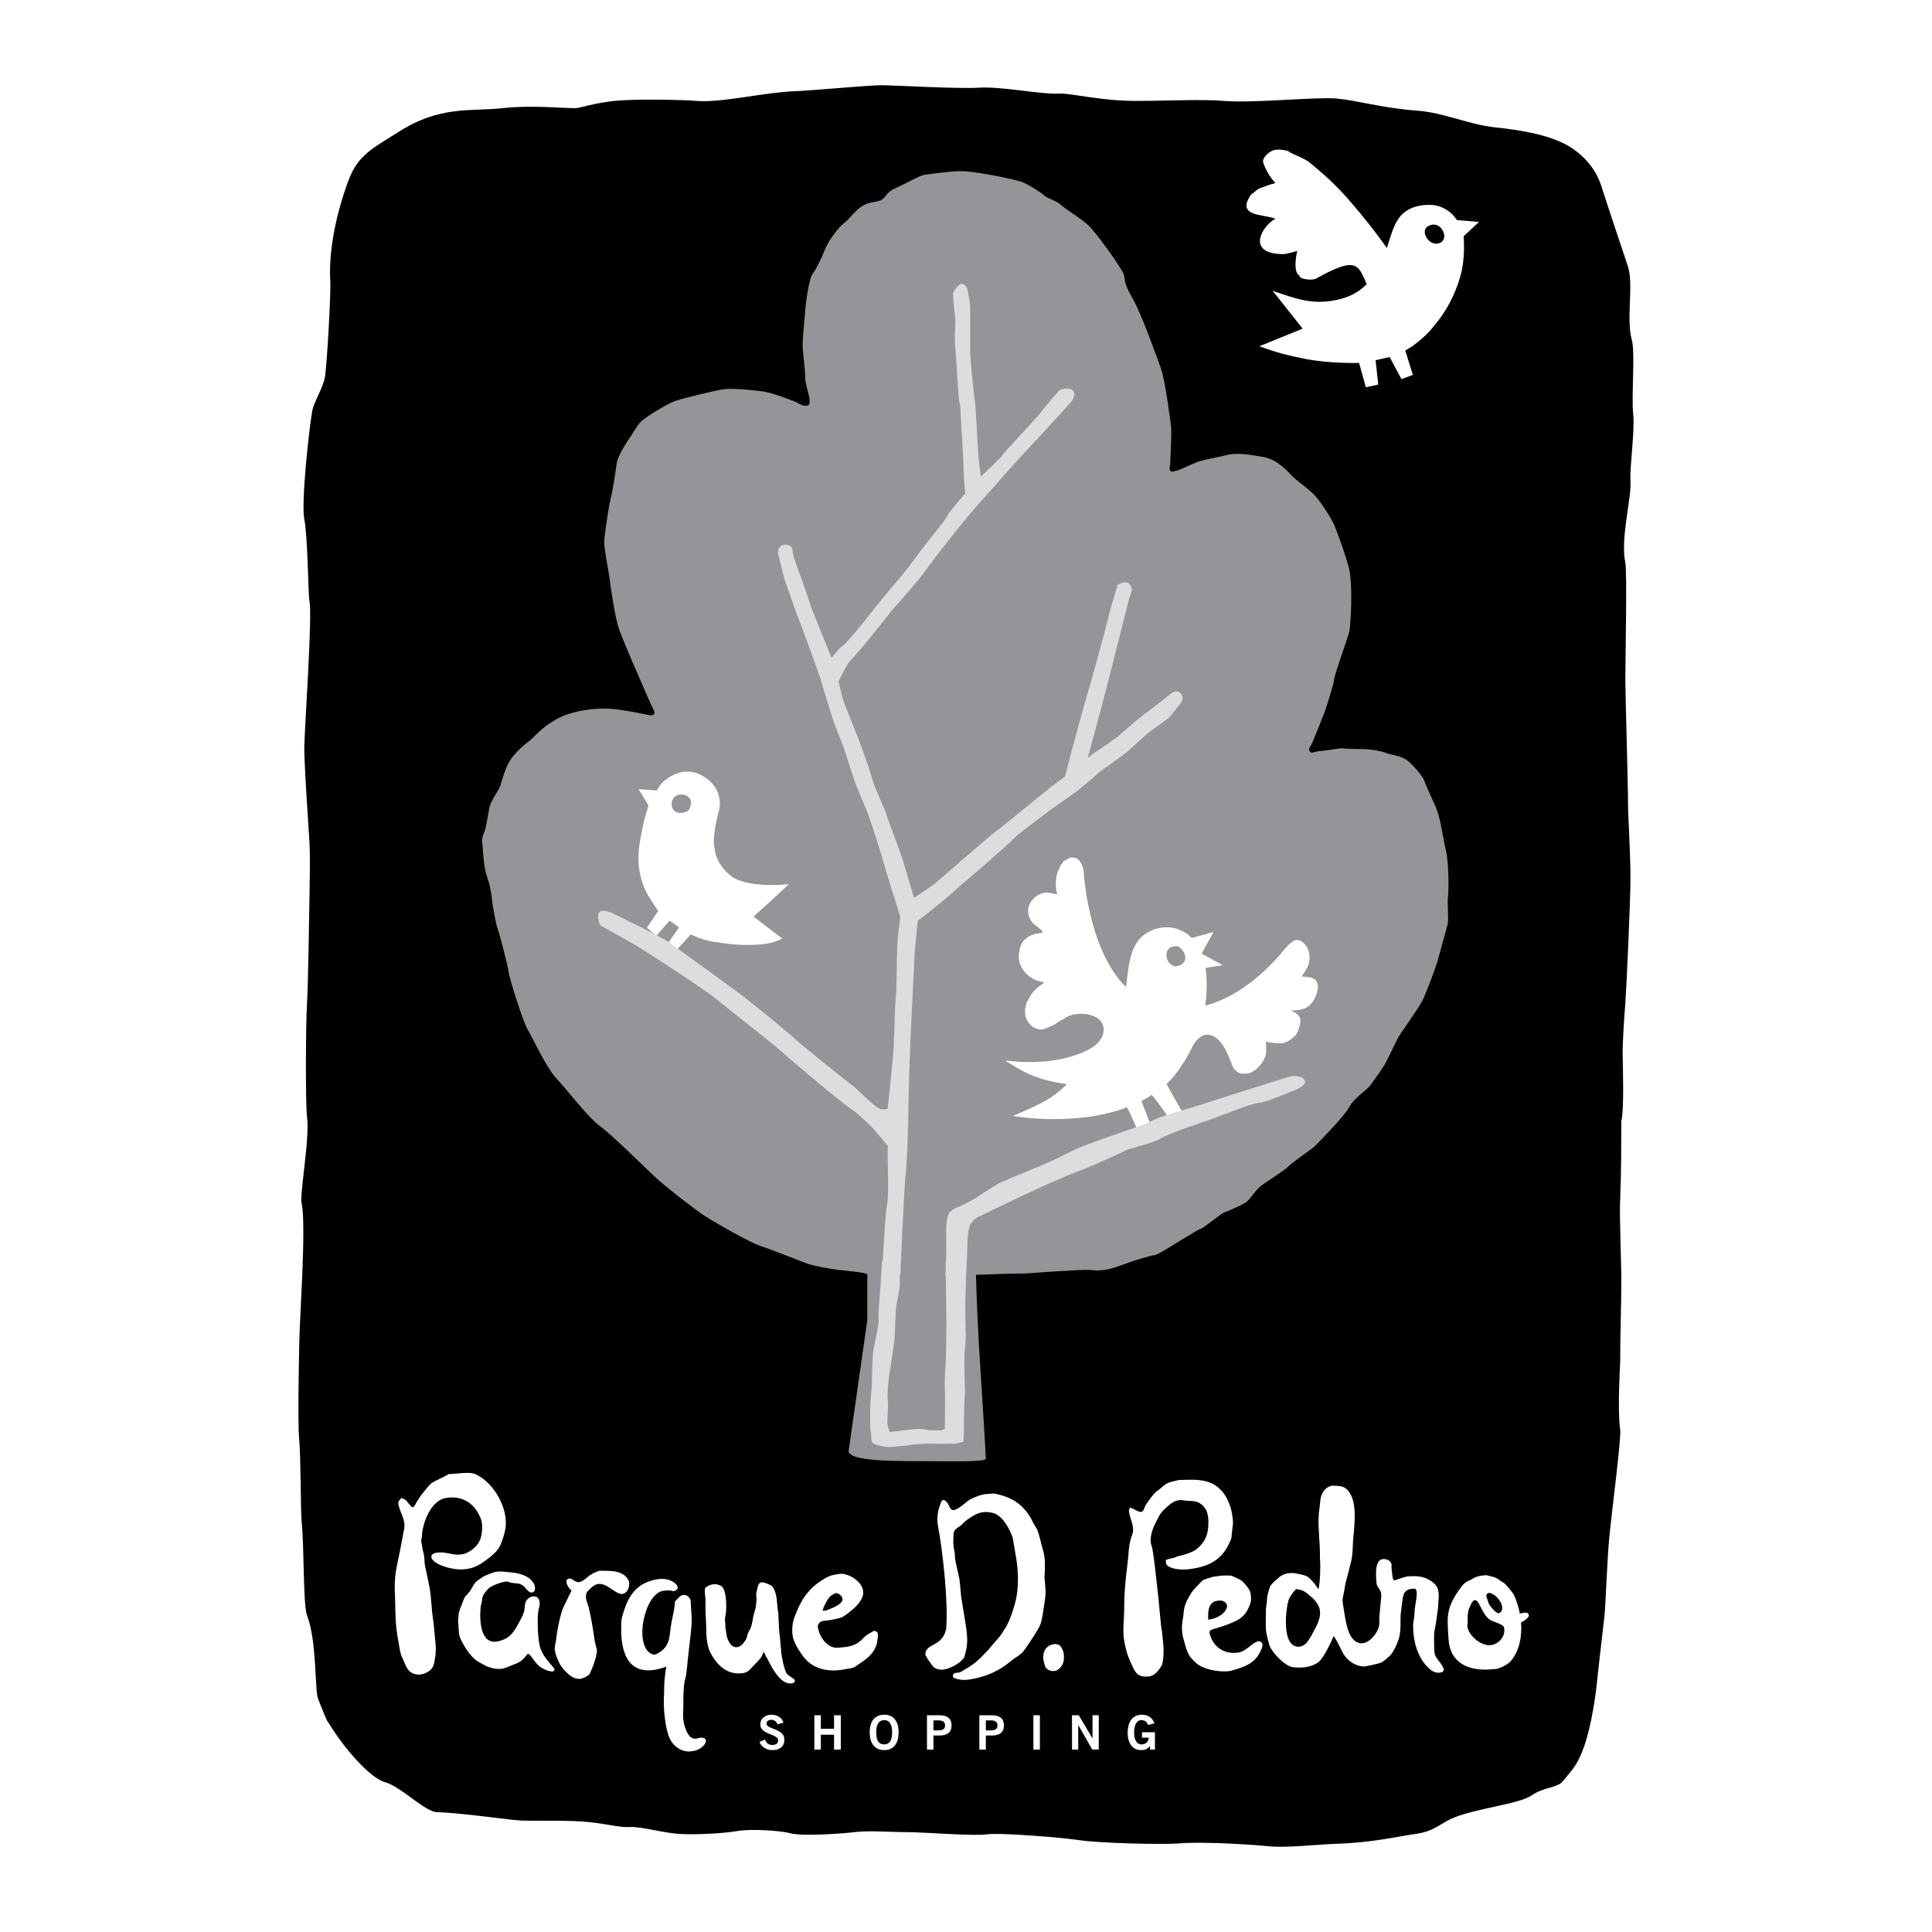 <?xml version="1.0" encoding="utf-8"?>
<!-- Generator: Adobe Illustrator 13.0.0, SVG Export Plug-In . SVG Version: 6.00 Build 14948)  -->
<!DOCTYPE svg PUBLIC "-//W3C//DTD SVG 1.0//EN" "http://www.w3.org/TR/2001/REC-SVG-20010904/DTD/svg10.dtd">
<svg version="1.0" id="Layer_1" xmlns="http://www.w3.org/2000/svg" xmlns:xlink="http://www.w3.org/1999/xlink" x="0px" y="0px"
	 width="192.756px" height="192.756px" viewBox="0 0 192.756 192.756" enable-background="new 0 0 192.756 192.756"
	 xml:space="preserve">
<g>
	<polygon fill-rule="evenodd" clip-rule="evenodd" fill="#FFFFFF" points="0,0 192.756,0 192.756,192.756 0,192.756 0,0 	"/>
	<path fill-rule="evenodd" clip-rule="evenodd" d="M133.301,183.954c-2.102,0.081-4.959,0.432-6.764,0.243
		c-0.728-0.081-6.171-0.512-9.055-0.27c-1.32,0.107-7.599,0-9.943-0.351c-1.32-0.216-7.761-0.755-9.08-0.565
		c-1.294,0.188-5.875-0.189-7.788-0.216c-1.725,0-4.15-0.188-5.443,0c-0.593,0.081-5.201,0.485-6.494,0.081
		c-0.674-0.188-3.665-0.458-5.201-0.188c-1.562,0.269-4.204,0.351-5.47,0.296c-1.563-0.027-4.15-0.781-5.201-0.7
		c-1.051,0.054-2.264-0.297-4.015-0.485c-1.994-0.216-4.447-0.107-6.764-0.161c-1.132-0.027-6.063-0.782-8.461-0.836
		c-1.239-0.027-3.611-2.56-5.201-2.991c-1.59-0.458-4.123-3.476-5.47-5.658c-0.431-0.729-0.081,0.188-1.213-2.642
		c-0.35-0.915-0.108-5.739-1.105-8.354c-0.404-1.05-0.269-6.736-0.539-9.351c-0.107-1.239-0.08-6.494-0.242-8.165
		c-0.162-1.67-0.026-7.761,0-9.377c0.027-2.722,0.728-12.046,0.242-14.201c-0.215-0.97,0.835-6.494,0.539-8.649
		c-0.161-1.132-0.135-9.405,0-11.317c0.108-1.913,0.216-8.543,0.243-10.564c0.027-1.644,0.081-3.826,0-5.497
		c-0.027-0.62-0.566-8.111-0.512-9.62c0.054-2.264,0.808-12.988,0.512-14.417c-0.135-0.673-0.162-6.467-0.512-8.165
		c-0.35-1.698,0.512-9.297,0.781-10.806c0.162-0.943,1.132-2.372,1.293-3.53c0.188-1.348,0.593-8.219,0.512-9.458
		c-0.162-2.641,0.431-6.333,1.833-10.078c0.943-2.533,2.479-3.207,4.931-4.77c4.204-2.695,7.168-2.048,10.402-2.398
		c2.829-0.323,5.981,0,7.275,0c0.485,0,1.833-0.512,3.907-0.728c2.075-0.216,6.899-0.108,8.192,0c2.452,0.215,6.764-0.862,9.89-0.97
		c1.509-0.054,7.276-0.593,8.569-0.593c1.294,0,7.599,0.377,9.728,0.243c2.345-0.135,6.252,0.701,8.057,0.593
		c1.105-0.054,4.097,0.728,7.546,0.728c3.368,0,6.629-0.189,8.838,0c2.857,0.243,9.055-0.404,11.184-0.242
		c2.102,0.188,4.688,0.97,8.057,1.212c2.694,0.188,5.201,1.401,7.814,1.67c2.587,0.27,5.821,0.782,7.788,2.156
		c1.267,0.889,2.345,2.156,2.856,3.854c0.539,1.698,1.778,5.389,2.587,7.814c0.62,1.833-0.188,5.228,0.404,7.384
		c0.351,1.239-0.055,5.686,0.134,7.356c0.189,1.67-0.35,5.201-0.269,6.709c0.107,1.806-1.024,5.767-0.513,8.165
		c0.188,0.916,0,9.539,0,11.775c0,1.24,0.27,10.348,0.27,12.261c0,1.32,0.243,4.904,0.243,7.437c0,2.209-0.404,11.075-0.513,12.477
		c-0.107,1.374-0.269,3.61-0.269,5.039c0.026,1.454,0.161,5.578-0.136,6.764c0,1.913,0,5.281-0.107,7.68
		c-0.107,1.967,0.162,6.952,0.107,8.946c0,1.509-0.107,4.661-0.107,7.194c0,0.62-0.297,4.797,0,6.952
		c0.107,0.862-0.809,7.923-1.051,10.321c-0.27,2.641-0.377,6.79-0.512,8.164c-0.27,2.398-0.647,5.551-0.781,6.952
		c-0.27,2.398-0.781,4.852-1.294,6.252c-0.673,1.752-0.943,1.967-2.102,3.369c-0.539,0.673-1.859,0.538-3.099,1.4
		c-1.267,0.862-5.39,1.267-7.734,2.209c-1.293,0.513-1.913,1.349-3.719,1.617C139.525,183.2,136.965,183.847,133.301,183.954
		L133.301,183.954L133.301,183.954z"/>
	<path fill-rule="evenodd" clip-rule="evenodd" fill="#939598" d="M144.465,89.482c0.08-0.593,0.107-3.287-0.216-4.688
		c-0.323-1.375-0.539-3.342-1.104-4.5c-0.539-1.186-0.971-2.155-1.078-2.479c-0.107-0.35-1.267-1.751-1.859-2.075
		c-0.593-0.351-1.644-0.485-1.94-0.62c-0.297-0.162-1.428-0.351-1.967-0.377c-0.54-0.027-1.968,0-2.264-0.081
		c-0.296-0.054-1.645,0.215-2.264,0.27c-0.62,0.027-0.943,0.296-1.078,0.054c-0.161-0.216-0.081-0.35,0.054-0.539
		c0.162-0.188,1.214-2.937,1.375-3.314c0.135-0.35,0.97-2.91,0.997-3.422c0.054-0.512,1.347-4.042,1.509-4.743
		c0.135-0.7,0.351-4.581-0.027-6.197c-0.403-1.617-1.212-3.692-1.428-4.258c-0.216-0.593-1.293-2.291-1.913-2.991
		s-2.021-1.671-2.371-2.048c-0.323-0.351-1.401-1.59-2.749-1.859c-1.347-0.243-2.748-0.485-3.719-0.216
		c-0.997,0.243-2.129,0.431-2.748,0.62c-0.62,0.189-1.779,0.808-2.21,0.916c-0.458,0.108-0.565,0.188-0.701,0.027
		c-0.135-0.135-0.026-0.512-0.026-0.512s0.162-3.045,0.107-3.799c-0.081-0.728-0.593-4.689-1.023-5.902
		c-0.432-1.186-1.913-5.389-2.856-7.033c-0.943-1.644-0.647-1.752-0.862-2.372c-0.216-0.62-2.749-4.15-3.53-4.877
		c-0.809-0.728-2.452-1.725-2.748-2.048c-0.297-0.323-1.375-0.647-1.645-0.916c-0.242-0.243-1.481-1.051-2.209-1.347
		c-0.728-0.27-5.013-1.159-6.333-1.078c-1.347,0.054-2.776,0.296-3.341,0.35c-0.593,0.081-1.94,0.916-2.964,1.347
		c-1.024,0.458-0.916,0.97-1.482,1.213c-0.593,0.243-1.186,0.135-1.859,0.593c-0.701,0.431-1.32,1.375-1.806,1.698
		c-0.458,0.324-1.482,1.644-1.859,2.56c-0.351,0.916-0.943,2.102-1.266,2.506c-0.324,0.404-0.647,2.695-0.701,3.368
		c-0.027,0.647-0.351,3.315-0.27,4.069c0.054,0.782,0.27,2.372,0.242,2.884c-0.027,0.512,0.432,1.859,0.432,2.156
		c0,0.296,0.081,0.593-0.243,0.646c-0.323,0.081-0.808-0.162-0.997-0.296c-0.162-0.107-2.479-0.997-3.341-1.104
		c-0.89-0.135-3.072-0.351-3.908-0.243c-0.835,0.107-4.069,0.889-4.931,1.186c-0.835,0.296-3.018,1.644-3.449,2.102
		c-0.431,0.485-0.916,1.401-1.132,1.67c-0.215,0.296-1.159,1.752-1.24,2.452c-0.081,0.701-0.404,2.802-0.593,3.476
		c-0.162,0.647-0.647,3.638-0.647,4.393c0,0.781,0.404,2.641,0.513,3.476c0.107,0.835,0.539,3.961,0.97,5.201
		c0.458,1.24,1.428,3.503,1.697,4.096c0.243,0.565,1.482,3.449,1.644,3.718c0.135,0.243,0.27,0.512,0.135,0.674
		c-0.135,0.188-0.62,0.054-0.62,0.054s-2.722-0.593-3.908-0.62c-1.158-0.054-3.341,0.108-4.985,0.943
		c-1.644,0.835-2.479,1.94-2.803,2.183c-0.323,0.269-1.724,1.24-2.317,2.56c-0.566,1.32-0.62,1.94-0.835,2.317
		c-0.216,0.404-0.835,1.32-0.943,1.832c-0.107,0.512-0.323,1.967-0.458,2.345c-0.161,0.35-0.35,0.862-0.269,1.159
		c0.081,0.296,0.081,2.344,0.485,3.422c0.404,1.104,0.539,2.56,0.566,2.856c0.053,0.27,0.296,1.806,0.512,2.398
		c0.215,0.593,0.997,3.611,1.078,4.23c0.054,0.674,1.455,5.012,1.886,5.74c0.431,0.729,1.886,3.826,2.83,4.851
		c0.97,0.997,3.044,3.772,4.338,4.77c1.32,0.971,4.069,3.719,5.416,4.984c1.348,1.268,4.069,3.315,4.878,3.881
		c0.808,0.539,4.581,2.749,5.821,3.153c1.239,0.404,4.311,1.644,4.796,1.806c0.458,0.134,2.021,0.457,2.938,0.565
		c0.916,0.107,2.344,0.216,2.748,0.377c0.039,0.014,0.085,0.024,0.135,0.035c0,1.71,0,2.778,0,4.6l-1.859,13.016
		c-0.108,0.997,3.853,1.051,6.979,1.051c2.317,0,6.709,0.135,6.709-0.242c-0.397-7.342-0.815-11.764-0.989-18.35
		c0.015-0.001,0.031-0.002,0.045-0.002c0.323,0,1.913-0.053,2.398-0.08c0.458-0.027,2.587-0.027,2.991-0.081
		c0.404-0.026,2.91-0.216,3.207-0.216c0.296,0,1.94-0.135,2.613-0.107c0.701,0.054,0.809,0.08,1.563,0
		c0.781-0.081,2.155-0.646,2.722-0.835c0.539-0.189,1.886-0.594,2.317-0.647c0.431-0.08,2.506-1.455,2.856-1.644
		c0.323-0.188,1.482-0.916,1.751-0.997c0.242-0.054,2.075-1.563,2.372-1.644c0.269-0.055,1.725-0.728,2.129-0.997
		c0.403-0.296,0.915-1.186,1.428-1.59c0.512-0.404,2.263-1.455,2.803-1.994c0.565-0.539,2.344-1.725,2.586-1.967
		c0.27-0.27,2.938-2.965,3.449-3.907c0.485-0.943,1.806-1.752,2.103-2.183c0.296-0.432,1.159-1.537,1.562-2.291
		c0.404-0.781,1.104-2.29,1.348-2.694c0.27-0.404,1.832-2.642,2.183-3.261c0.377-0.62,1.348-3.288,1.59-4.042
		c0.215-0.809,0.943-3.368,1.051-3.827C144.545,91.692,144.384,90.048,144.465,89.482L144.465,89.482z"/>
	<path fill-rule="evenodd" clip-rule="evenodd" fill="#FFFFFF" d="M147.563,22.143l-2.21-0.188c0,0-0.674-1.213-2.236-1.482
		c-0.432-0.054-0.916-0.054-1.509,0.054c-2.301,0.474-2.556,2.18-3.245,4.217c-1.039-1.499-2.449-3.27-3.681-4.675
		c-1.374-1.589-2.317-2.425-3.854-3.718c-0.808-0.701-1.724-0.836-2.344-1.293c0,0-1.052-0.296-1.59,0
		c-0.485,0.243-0.862,0.674-0.89,1.051c0.216,0.781,0.701,1.563,1.239,2.156l-0.485,0.135l-0.835,0.296
		c-0.646,0.188-0.781,0.593-1.077,0.674c-1.617,2.29,1.213,1.967,2.397,2.452c-1.347,0.728-2.99,3.53,0.809,3.53
		c0.243,0.027,1.374-0.323,1.374-0.323c-0.134,0.539-0.403,2.156,0.216,2.452c-0.054,0.404,1.32,0.512,1.645,0.323
		c4.056-2.272,4.212-1.42,5.07,0.547c-0.839,0.854-1.843,1.341-3.05,1.582c-2.371,0.485-3.881-0.081-6.332-0.916l2.99,3.772
		l-4.312,1.751c1.725,0.646,2.804,0.916,4.581,1.267c2.453,0.485,5.362,0.404,5.362,0.404l0.674,2.425l1.24-0.269l-0.27-2.425
		l1.401-0.324l1.186,2.21l1.132-0.431l-0.755-2.425l0.7-0.431c0.729-0.512,1.51-1.186,2.21-2.075
		c1.051-1.239,1.994-2.856,2.561-4.823c0.565-1.859,0.35-4.069,0.35-4.069L147.563,22.143L147.563,22.143L147.563,22.143z
		 M144.006,23.921c-0.161,0.323-0.538,0.432-0.889,0.377c-0.107-0.027-0.188-0.054-0.296-0.108
		c-0.566-0.296-0.943-1.186-0.432-1.562c0.27-0.189,0.513-0.243,0.728-0.216C143.818,22.466,144.303,23.382,144.006,23.921
		L144.006,23.921z"/>
	<path fill-rule="evenodd" clip-rule="evenodd" fill="#FFFFFF" d="M130.452,97.485c-0.054,0-0.188-0.026-0.242-0.026l-0.323-0.054
		v0.026h-0.027l0.432-0.646c0.484-0.755,0.484-1.751,0-2.453c-0.189-0.242-0.458-0.512-0.781-0.539
		c-0.404-0.107-0.701,0.297-0.971,0.485c-0.135,0.162-0.135,0.162-0.27,0.296c-1.428,1.778-4.285,4.769-8.03,5.767
		c0.296-2.021,0.081-3.477,0.027-3.773c0.484-0.081,1.725-0.27,1.725-0.27l-2.103-1.158l1.186-2.156c0,0-1.535,0.431-2.182,0.593
		c-0.458-0.485-1.024-0.781-1.591-0.943c-1.267-0.351-2.667,0.081-3.53,0.97c-1.077,1.104-1.185,2.937-1.428,4.877
		c-2.964-2.937-3.88-8.165-4.177-10.859c-0.026-0.377-0.026-0.782-0.135-1.105c-0.161-0.431-0.323-0.755-0.754-0.943h-0.162
		c-0.404-0.107-0.674,0.216-1.024,0.351c-0.026,0.135-0.161,0.243-0.241,0.35c0,0-0.378,0.782-0.405,0.943
		c-0.107,0.512-0.135,1.024-0.08,1.509l0.107,0.512l-0.378-0.081l-0.269-0.054c-1.186-0.297-2.506,0.889-2.21,2.156
		c0.081,0.323,0.27,0.674,0.512,0.916c0.162,0.162,0.862,0.62,0.89,0.782c0.026,0.081-0.135,0.134-0.188,0.134l-0.351,0.054
		c-0.754,0.081-1.644,0.701-1.725,1.562l-0.054,0.027v0.216c-0.296,1.212,0.565,2.371,1.616,2.829
		c0.243,0.107,0.593,0.135,0.836,0.27l-0.027,0.054c-0.809,0.485-1.212,0.943-1.617,1.806l-0.053,0.027l-0.189,0.754l0.027,0.62
		c0.188,0.781,0.889,1.535,1.832,1.374l0.862-0.351c0.054,0,0.997-0.646,1.186-0.674c0.027-0.107,0.216-0.161,0.297-0.215
		c1.104-0.566,3.53-0.404,3.638,1.212c0.027,0.809-0.458,1.401-1.186,1.887c-2.991,1.752-7.087,1.455-8.3,1.293l-0.323-0.026
		c0,0,1.616,1.104,2.937,1.59c1.591,0.593,3.207,0.755,3.207,0.755s-0.889,0.97-2.102,1.643c-1.239,0.701-3.288,1.537-3.288,1.537
		s6.145,1.132,11.399-0.862c0.107,0.161,1.051,2.317,1.051,2.317l1.32-0.512l-0.943-2.426c0.351-0.188,0.7-0.377,1.023-0.62
		c0.432,0.458,1.779,2.398,1.779,2.398l0.619-0.377l0.647-0.351c0,0-0.297-0.512-0.647-1.105c-0.403-0.754-0.916-1.616-0.916-1.643
		c0.323-0.297,0.647-0.646,0.916-1.023c0.188-0.217,0.351-0.459,0.485-0.675c0.512-0.728,0.916-1.455,1.239-2.155
		c0.378-0.62,0.89-1.158,1.59-1.052c0.539,0.055,0.97,0.459,1.267,0.863c0.297,0.377,0.513,0.862,0.701,1.293l0.27,0.646l0.08,0.243
		c0.189,0.457,0.62,0.889,1.187,0.836v-0.027h0.377c0.835-0.136,1.752-1.268,1.832-2.129l-0.027-1.052
		c0.432,0.108,0.943,0.162,1.348,0.162c0.485,0.108,1.187-0.377,1.482-0.673l0.188-0.189l0.243-0.539
		c0.35-1.024,0.215-1.455-0.782-1.859c0,0,0.351-0.027,0.513-0.027c0.458-0.026,0.997-0.161,1.347-0.484
		c0.377-0.323,0.781-1.052,0.836-1.697v-0.297C131.422,97.863,131.126,97.485,130.452,97.485L130.452,97.485L130.452,97.485z
		 M118.003,96.138c-0.188,0.162-0.432,0.243-0.701,0.27h-0.08c-1.132-0.297-1.159-2.048,0.08-1.994h0.055l0.107-0.027
		C118.057,94.684,118.596,95.546,118.003,96.138L118.003,96.138z"/>
	<path fill-rule="evenodd" clip-rule="evenodd" fill="#FFFFFF" d="M78.688,88.216c0,0-4.204,0.485-5.848-0.89
		c-0.916-0.781-1.482-1.724-1.536-2.721c0,0-0.377-0.647,0.432-3.773c0.242-0.916,0-2.263-1.186-3.125
		c-0.862-0.646-1.725-0.836-2.56-0.674c-0.458,0.108-0.917,0.296-1.348,0.593c-0.539,0.377-0.809,0.674-1.104,1.239l-1.833-0.134
		c0,0,0.646,1.024,0.997,1.644c0,0-0.296,0.943-0.458,1.563c-0.269,1.293-0.512,2.371-0.539,3.449v0.512
		c0.027,0.835,0.188,1.671,0.539,2.587c0.351,0.916,1.428,2.398,1.428,2.398l-1.131,1.671l0.943,0.808l1.32-1.509l0.943,0.673
		l-1.024,1.455c0.377,0.404,0.458,0.512,0.835,0.728l0.431-0.458l0.916-1.024c0,0,1.159,0.565,2.264,0.727
		c1.778,0.27,2.586,0.377,4.365,0.297c0.97-0.054,1.886-0.243,2.506-0.62l-2.856-2.183C75.184,91.45,78.58,88.378,78.688,88.216
		L78.688,88.216L78.688,88.216z M68.878,80.429c-0.054,0.458-0.458,0.646-0.889,0.674c-0.054,0-0.108,0-0.162,0
		c-1.159,0-1.078-1.886,0.162-1.833c0.134,0,0.323,0.026,0.511,0.108l0.216,0.188C68.959,79.701,69.014,80.186,68.878,80.429
		L68.878,80.429z"/>
	<path fill-rule="evenodd" clip-rule="evenodd" fill="#FFFFFF" d="M70.873,164.88c0.701,1.32,1.698,2.264,3.261,2.048
		c0.593-0.08,0.835-0.566,1.24-0.943c0.377-0.377,0.646-0.62,0.782-1.158c0.081,0,0.134,0.188,0.269,0.431
		c0.27,0.378,1.293,3.046,2.695,2.668c0.619-0.378-0.459-0.593-0.674-1.023c-0.323-0.701-0.485-1.914-0.485-1.914l-0.162-1.778
		c-0.081-0.457-0.081-0.97-0.107-1.428c-0.027-0.27-0.027-0.566-0.027-0.809l-0.081-0.458c-0.081-0.781-0.081-1.59-0.485-2.183
		c-0.108-0.188-0.916-0.513-1.132-0.459c-0.377,0.027-0.404,0.701-0.485,0.971c-0.08,0.242,0,0.485,0,0.728l-0.08,0.808
		c-0.081,0.298-0.163,0.594-0.243,0.863c-0.082,0.512-0.162,1.077-0.432,1.51c-0.188,0.241-0.161,0.646-0.351,0.889
		c-0.188,0.27-0.458,0.699-0.916,0.699c-0.566,0-0.835-0.699-0.943-1.05c-0.027-0.216-0.081-0.485-0.108-0.701
		c-0.081-0.296,0-0.565-0.081-0.862c-0.027-0.35,0.081-0.593,0.107-0.889c0.054-0.7,0.054-2.345-0.539-2.641
		c-0.593-0.297-1.159-0.081-1.536,0.215c-0.108,0.513,0.054,0.971,0.027,1.294c-0.027,1.024,0.054,1.697,0.081,2.83
		C70.468,162.752,70.442,164.072,70.873,164.88L70.873,164.88L70.873,164.88z"/>
	<path fill-rule="evenodd" clip-rule="evenodd" fill="#FFFFFF" d="M47.402,147.068c-0.62-0.271-1.859,0-2.641,0
		c-0.539,0.35-1.186,0.565-1.725,0.916c-0.162,0.107-0.539,0.593-0.647,0.728c-0.35,0.404-0.593,0.781-0.862,1.213
		c-0.054,0.134-0.216,0.457-0.377,0.457c-0.162-0.026-0.539-0.619-0.701-0.754c-0.135-0.054-0.296-0.135-0.431-0.188
		c0,0.188-0.35,0.215-0.27,0.646c0.162,0.862,0.755,1.535,0.566,2.506c-0.081,0.378-0.404,2.183-0.539,2.776
		c-0.081,0.377-0.27,1.185-0.351,1.967c-0.081,0.916-0.026,1.456,0,2.371c0.027,1.536,0.027,2.398,0.296,3.907
		c0.162,0.755,0.135,1.239,0.485,1.939c0.297,0.647,0.432,1.24,1.132,1.456c0.512,0.135,0.889,0.054,1.32-0.188
		c0.566-0.323,0.647-0.7,0.755-1.456c0.107-0.593,0.081-1.213,0-1.778c-0.027-0.35-0.162-1.913-0.243-2.263
		c-0.081-0.593-0.188-2.183-0.242-2.507c-0.027-0.242-0.351-1.858-0.485-2.425c-0.135-0.513-0.054-0.97-0.188-1.455
		c-0.107-0.297-0.135-0.781-0.216-1.078c-0.054-0.216,0.054-0.351,0.054-0.593c0-0.809,0.647-3.449,2.344-3.8
		c1.401-0.27,2.614,0.297,3.288,1.536c0.296,0.539,0.404,0.916,0.377,1.51c-0.027,0.942-0.296,1.616-1.078,2.155
		c-0.754,0.538-1.375,0.513-2.372,0.297c-0.646-0.135-1.617-0.135-1.617,0.35c0,0.646,1.752,1.294,3.045,1.268
		c1.212-0.028,1.913-0.513,2.856-1.268c0.351-0.297,0.593-0.513,0.809-0.835c0.27-0.378,0.593-1.429,0.673-1.913
		C50.77,150.49,49.234,147.849,47.402,147.068L47.402,147.068L47.402,147.068z"/>
	<path fill-rule="evenodd" clip-rule="evenodd" fill="#FFFFFF" d="M62.708,157.658c-0.539-0.997-1.751-0.943-2.91-0.943
		c-0.324,0.107-0.566,0.216-0.781,0.351c-0.432,0.216-0.863,0.835-1.375,0.781c-0.323-0.027-0.619-0.485-0.97-0.323
		c-0.431,0.188,0.108,1.024,0.351,1.158c-0.297,0.593-0.566,1.187-0.863,1.779c-0.35,0.996-0.565,2.155-0.7,3.287
		c-0.054,0.27-0.135,0.539-0.108,0.862c0.108,0.7,0.485,1.536,0.97,2.048c0.458,0.458,0.917,0.916,1.644,0.835
		c0.215-0.054,0.728-0.269,0.862-0.484c0.054-0.107,0.754-1.617,0.728-2.398c-0.081-0.297-0.162-0.566-0.216-0.862
		c-0.188-1.239-0.323-2.264-0.62-3.422c-0.107-0.404-0.377-0.89-0.216-1.348c0.081-0.216,0.324-0.431,0.513-0.593
		c1.428-1.348,2.64,1.616,3.583,0.296C62.762,158.412,62.842,157.955,62.708,157.658L62.708,157.658L62.708,157.658z"/>
	<path fill-rule="evenodd" clip-rule="evenodd" fill="#FFFFFF" d="M41.474,163.371c-0.081,0.135-0.054,0.188-0.162,0.162
		c-0.404-0.108-0.243-5.633-0.188-6.711c0.243,1.051,0.296,2.507,0.323,3.019c0.054,0.216,0,0.674,0.054,0.89
		C41.555,161.242,41.662,163.021,41.474,163.371L41.474,163.371L41.474,163.371z"/>
	<path fill-rule="evenodd" clip-rule="evenodd" fill="#FFFFFF" d="M69.633,173.423c-0.728,0.241-1.078-0.459-1.293-1.106
		c-0.323-1.051-0.135-1.4-0.162-2.479c0-0.862,0.027-1.59,0.134-2.129c0.216-0.673,0.243-1.67,0.377-2.749
		c0.081-0.727,0.162-1.347,0.215-1.886c0.027-0.431,0.135-1.078,0.108-1.509c-0.027-0.62-0.081-1.267-0.108-1.887
		c-0.134-0.484-0.646-0.728-1.078-0.404c-0.162,0.162-0.323,0.351-0.485,0.512c-0.027,0.647-0.215,1.429-0.35,2.103
		c-0.243,1.267-0.027,2.184-1.186,2.964c-0.269,0.162-0.512,0.323-0.808,0.162c-1.806-0.89-0.674-6.117,1.212-6.306
		c0.324-0.027,0.674-0.081,0.943,0.054c0.754-0.135,0.539-0.755-0.324-1.104c-0.7-0.271-1.67-0.107-2.56,0.323
		c-1.455,0.728-1.94,2.372-2.236,3.476c-0.054,0.27-0.054,0.594-0.054,0.891c-0.054,2.479,0.673,5.334,4.5,3.933
		c-0.134,0.729-0.216,1.537-0.216,2.21c0,0.835-0.081,1.159,0,2.264c0.108,0.971,0.162,1.562,0.432,2.371
		c0.296,0.998,1.239,1.672,2.128,1.617c0.593-0.054,0.997-0.188,1.401-0.619C70.657,173.638,70.388,173.207,69.633,173.423
		L69.633,173.423L69.633,173.423z"/>
	<path fill-rule="evenodd" clip-rule="evenodd" fill="#FFFFFF" d="M57.399,164.368c0,0.054-0.135,0.161-0.135,0.215
		c-1.267,0-0.27-3.071-0.108-3.88C57.615,161.134,57.588,163.722,57.399,164.368L57.399,164.368L57.399,164.368z"/>
	<path fill-rule="evenodd" clip-rule="evenodd" fill="#FFFFFF" d="M123.015,152.025c0.027-0.512-0.188-1.508-0.242-1.644
		c-0.188-0.565-0.485-1.293-1.104-1.858c-1.187-1.133-2.965-0.862-4.069-0.862c-0.513,0.135-0.89,0.188-1.239,0.377
		c-0.27,0.161-0.674,0.593-0.943,0.728c-0.35,0.27-0.836,0.997-1.105,1.375c-0.107,0.161-0.188,0.646-0.431,0.7
		c-0.351,0.081-0.943-0.513-1.186-0.378c0,0.027-0.081,0.243-0.054,0.323c0.054,0.755,0.646,1.536,0.296,2.399
		c-0.377,0.97-0.296,1.778-0.458,2.909c-0.215,1.806-0.323,2.83-0.323,4.636c-0.027,1.4-0.216,2.235,0.135,3.609
		c0.162,0.729,0.27,0.944,0.646,1.807c0.404,0.943,0.728,1.132,1.455,1.132c0.594,0,0.916-0.27,1.294-0.781
		c0.188-0.297,0.27-0.351,0.323-0.701c0.081-0.539,0.107-1.132,0.054-1.697c-0.027-0.377-0.107-0.97-0.135-1.347
		c-0.107-0.324-0.27-2.75-0.484-4.501c-0.162-1.481-0.324-2.964-0.485-3.8c-0.055-0.243-0.162-0.457-0.162-0.755
		c0-0.915,0.458-1.697,0.836-2.425c0.215-0.431,0.674-0.836,1.077-1.158c0.432-0.377,0.916-0.539,1.509-0.404
		c0.243,0.08,0.998-0.055,1.482,0.269c0.862,0.54,0.916,1.456,0.835,2.453c-0.08,0.835-0.35,1.374-0.969,1.967
		c-0.647,0.646-2.049,0.835-2.184,0.916c-0.297,0.188-0.646,0.135-0.97,0.297c-0.162,0-0.081,0.323-0.054,0.431
		c0.107,0.216,0.403,0.351,0.619,0.404c0.351,0.136,1.267,0.216,2.048,0.055c1.645-0.271,2.803-0.89,3.53-2.372
		c0.188-0.35,0.324-0.62,0.324-0.916C122.881,153.077,122.988,152.295,123.015,152.025L123.015,152.025L123.015,152.025z"/>
	<path fill-rule="evenodd" clip-rule="evenodd" fill="#FFFFFF" d="M106.119,164.906c-0.107-0.404-0.296-0.673-0.377-0.728
		c-0.135-0.106-0.297-0.135-0.459-0.161c-0.134,0.026-0.215,0.026-0.269,0.055c-0.081,0-0.162,0.053-0.242,0.079
		c-0.271,0.109-0.513,0.378-0.594,0.647c-0.054,0-0.054,0.296-0.08,0.323c-0.027,0.135-0.027,0.297,0,0.431
		c0,0.055,0.054,0.324,0.08,0.405c0.055,0.134,0.081,0.322,0.189,0.458c0.054,0.054,0.188,0.161,0.27,0.215
		c0.188,0.081,0.323,0.108,0.593,0.081c0.512-0.081,0.889-0.673,0.916-1.186C106.146,165.364,106.146,165.068,106.119,164.906
		L106.119,164.906L106.119,164.906z"/>
	<path fill-rule="evenodd" clip-rule="evenodd" fill="#FFFFFF" d="M49.342,156.85c0.215-0.027,0.377-0.08,0.62-0.054
		c0.243-0.026,0.485,0.054,0.728,0.054c0.97,0.054,2.209,0.324,2.614,1.239c0.081,0.188,0.108,0.432,0.026,0.62
		c-0.08,0.161-0.269,0.216-0.404,0.161c-0.296-0.107-0.484-0.458-0.7-0.646c-0.324-0.269-0.701-0.242-1.104-0.296
		c-0.243-0.027-0.458-0.162-0.701-0.135c-0.458,0.08-1.347,0.377-1.697,0.7c-0.162,0.188-0.188,0.216-0.351,0.404
		c-0.053,0.027-0.215,0.432-0.242,0.458c-0.027,0.513-0.162,0.674-0.189,1.159c-0.108,1.267,0.027,3.664,1.779,3.233
		c1.186-0.27,1.563-0.943,2.102-1.94c0.162-0.296,0.323-0.593,0.432-0.916c0.134-0.35,0.053-0.781,0.215-1.105
		c0.134-0.296,0.458-0.512,0.782-0.512c0.323-0.026,0.484,0.162,0.566,0.459c0.107,0.35-0.108,0.835-0.135,1.186
		c-0.081,0.997-0.027,2.183,0.135,3.153c0.242,1.319,1.535,2.263,1.508,2.505c0,0.108-0.107,0.188-0.242,0.188
		c-0.351-0.026-0.62-0.135-0.97-0.323c-0.7-0.351-1.105-1.348-1.401-1.428H52.63c-0.485,0.646-0.754,0.862-1.509,1.105
		c-0.324,0.134-0.701,0.322-1.051,0.377c-0.593,0.054-0.97-0.055-1.429-0.217c-0.323-0.134-0.593-0.322-0.916-0.484
		c-0.782-0.432-1.509-1.671-1.833-2.425c-0.107-0.242-0.107-0.594-0.134-0.862c-0.027-0.216,0-0.432-0.054-0.646
		c0-0.324,0.054-0.594,0.054-0.89c0.161-0.566,0.35-0.943,0.512-1.401c0.081-0.297,0.404-0.539,0.593-0.78
		c0.243-0.352,0.404-0.81,0.754-1.079c0.27-0.188,0.539-0.404,0.862-0.538C48.83,157.038,49.126,156.903,49.342,156.85
		L49.342,156.85L49.342,156.85z"/>
	<path fill-rule="evenodd" clip-rule="evenodd" fill="#FFFFFF" d="M133.471,156.742c0,0.054-0.162,0.539-0.162,0.593
		c-0.242,0-0.27-0.539-0.297-0.728c-0.242-1.348-0.215-2.695-0.135-4.204c0-0.431-0.026-0.862,0.189-1.239
		c0.216-0.081,0.377,0.026,0.458,0.161C134.117,152.107,133.928,155.825,133.471,156.742L133.471,156.742L133.471,156.742z"/>
	<path fill-rule="evenodd" clip-rule="evenodd" fill="#FFFFFF" d="M78.175,171.858c-0.188-0.512-0.646-0.781-1.213-0.781
		c-0.592,0-1.104,0.351-1.104,0.97c0,1.052,1.778,0.917,1.778,1.591c0,0.323-0.242,0.458-0.592,0.458
		c-0.377,0-0.593-0.216-0.728-0.539l-0.539,0.243c0.188,0.484,0.7,0.808,1.267,0.808c0.754,0,1.212-0.351,1.212-1.051
		c0-1.132-1.778-0.997-1.778-1.59c0-0.27,0.216-0.377,0.485-0.377c0.324,0,0.512,0.188,0.62,0.457L78.175,171.858L78.175,171.858
		L78.175,171.858z"/>
	<polygon fill-rule="evenodd" clip-rule="evenodd" fill="#FFFFFF" points="81.895,174.554 81.895,173.071 83.214,173.071 
		83.214,174.554 83.888,174.554 83.888,171.132 83.214,171.132 83.214,172.479 81.895,172.479 81.895,171.132 81.247,171.132 
		81.247,174.554 81.895,174.554 81.895,174.554 	"/>
	<path fill-rule="evenodd" clip-rule="evenodd" fill="#FFFFFF" d="M88.227,171.077c-0.944,0-1.456,0.647-1.456,1.752
		c0,1.132,0.512,1.778,1.456,1.778c0.916,0,1.428-0.646,1.428-1.778C89.655,171.725,89.143,171.077,88.227,171.077L88.227,171.077
		L88.227,171.077z M88.227,174.042c-0.566,0-0.809-0.404-0.809-1.213c0-0.782,0.27-1.213,0.809-1.213
		c0.512,0,0.781,0.431,0.781,1.213C89.008,173.638,88.739,174.042,88.227,174.042L88.227,174.042z"/>
	<path fill-rule="evenodd" clip-rule="evenodd" fill="#FFFFFF" d="M93.724,171.132h-0.027h-1.213v3.422h0.647v-1.401h0.566h0.027
		c0.754,0,1.213-0.296,1.213-0.997C94.937,171.428,94.478,171.132,93.724,171.132L93.724,171.132L93.724,171.132z M93.697,172.641
		h-0.054h-0.512v-0.998h0.512h0.054c0.458,0.028,0.593,0.216,0.593,0.513C94.29,172.425,94.155,172.614,93.697,172.641
		L93.697,172.641z"/>
	<path fill-rule="evenodd" clip-rule="evenodd" fill="#FFFFFF" d="M98.951,171.132h-1.239v3.422h0.646v-1.401h0.593
		c0.755,0,1.213-0.296,1.213-0.997C100.164,171.428,99.706,171.132,98.951,171.132L98.951,171.132L98.951,171.132z M98.951,172.641
		H98.87h-0.512v-0.998h0.512h0.081c0.432,0.028,0.566,0.216,0.566,0.513C99.518,172.425,99.383,172.614,98.951,172.641
		L98.951,172.641z"/>
	<polygon fill-rule="evenodd" clip-rule="evenodd" fill="#FFFFFF" points="103.102,174.554 103.102,171.132 103.748,171.132 
		103.748,174.554 103.102,174.554 103.102,174.554 	"/>
	<polygon fill-rule="evenodd" clip-rule="evenodd" fill="#FFFFFF" points="107.574,174.554 107.574,172.102 108.976,174.554 
		109.623,174.554 109.623,171.132 109.002,171.132 109.002,173.448 107.628,171.132 106.954,171.132 106.954,174.554 
		107.574,174.554 107.574,174.554 	"/>
	<path fill-rule="evenodd" clip-rule="evenodd" fill="#FFFFFF" d="M115.174,171.939c-0.162-0.485-0.566-0.862-1.24-0.862
		c-1.104,0-1.428,0.943-1.428,1.806c0,0.97,0.431,1.725,1.347,1.725c0.378,0,0.621-0.107,0.89-0.404v0.351h0.485v-1.725h-1.294
		v0.539h0.674c-0.027,0.404-0.297,0.674-0.728,0.674c-0.458,0-0.728-0.458-0.728-1.159c0-0.781,0.242-1.267,0.728-1.267
		c0.323,0,0.539,0.162,0.674,0.485L115.174,171.939L115.174,171.939L115.174,171.939z"/>
	<path fill-rule="evenodd" clip-rule="evenodd" fill="#FFFFFF" d="M125.952,164.044c-0.027-0.242-0.323-0.377-0.593-0.242
		c-0.551,0.274-0.97,0.809-1.59,1.024c-0.216,0.08-0.512,0.08-0.755,0.08c-1.158-0.026-1.913-0.755-2.209-1.562
		c-0.404-1.051,0.054-0.512,2.371-1.562c0.997-0.432,1.293-1.078,1.562-1.779c0.135-0.241,0.081-1.077-0.054-1.293
		c-0.135-0.323-0.62-0.862-0.835-1.023c-0.323-0.189-0.485-0.271-0.997-0.485c-0.835-0.054-1.159,0.026-1.779,0.107
		c-0.269,0.054-0.728,0.216-1.023,0.323c-0.135,0.081-1.104,1.105-1.213,1.32c-0.351,0.593-0.646,1.078-0.728,1.779
		c-0.026,0.565-0.188,1.077-0.188,1.67c0,0.404,0.081,0.943,0.215,1.321c0.136,0.512,0.271,1.023,0.54,1.481
		c0.161,0.27,0.431,0.484,0.673,0.728c0.701,0.62,2.103,0.89,3.207,0.809c0.297-0.027,0.485-0.135,0.754-0.188
		c1.294-0.378,2.049-0.863,2.507-1.94C125.898,164.449,125.979,164.233,125.952,164.044L125.952,164.044L125.952,164.044z
		 M121.096,159.807l0.141-0.046c0.242-0.082,0.593-0.108,0.782-0.027c0.673,0.296,0.403,0.915-0.108,1.32
		c-0.351,0.296-0.862,0.484-1.375,0.539C120.535,160.838,120.509,160.19,121.096,159.807L121.096,159.807z"/>
	<path fill-rule="evenodd" clip-rule="evenodd" fill="#FFFFFF" d="M143.825,166.09c-0.316-0.479-0.402-0.504-0.559-0.778
		c-0.155-0.273-0.149-0.405-0.177-0.972c0-0.484-0.026-0.969,0-1.481c0.081-0.27,0.271-1.509,0.297-1.805
		c0.026-0.162,0.135-0.89,0.107-1.078c0.055-0.646,0.162-1.428-0.323-1.913c-0.916-0.916-2.021-0.836-2.775-0.781
		c-0.431,0.08-1.132,0.377-1.347,0.404v-0.082c-0.136,0-0.162-0.834-0.216-1.158c0-0.107,0-0.242,0-0.377
		c-0.055-0.296-0.377-0.512-0.674-0.512c-0.162-0.027-0.378,0-0.485,0.107c-0.404,0.351-0.404,1.105-0.377,1.671
		c0,0.242,0.026,0.484,0.054,0.728c0.135,0.377,0.431,0.593,0.458,1.023c0,0.432-0.054,0.647-0.08,1.024
		c-0.027,0.377-0.082,0.809-0.108,1.186c0,0.297,0.026,0.728-0.054,1.023c-0.216,0.782-1.267,2.075-2.264,1.482
		c-0.943-0.565-1.078-2.425-1.267-3.448c-0.026-0.271-0.108-0.54-0.081-0.863c0.055-0.188,0.243-1.186,0.27-1.455
		c0.216-0.781,0.404-1.562,0.593-2.317c0.162-0.701,0.135-1.401,0.188-2.155c0.135-1.509,0.513-4.15-0.781-5.093
		c-0.35-0.243-0.889-0.243-1.374-0.243c-0.565,0.162-0.889,0.513-1.078,1.186c-0.081,0.485-0.107,1.023-0.188,1.536
		c-0.027,0.27-0.054,1.159-0.027,1.294c0.027,0.484,0.081,1.752,0.108,1.94c0.026,0.377,0.026,0.754,0.026,1.131
		c0,0.404,0.054,0.755,0.027,1.132c0,0.701-0.027,1.401-0.162,2.103c-0.054,0-0.377-0.647-1.051-1.213
		c-0.27-0.216-1.239-0.351-1.32-0.377c-0.593-0.081-1.267,0.08-1.644,0.484c-0.297,0.27-0.512,0.377-0.835,0.835
		c-0.162,0.539-0.271,0.891-0.297,1.267c0,0.405-0.135,0.971-0.108,1.133c0,0.592-0.026,1.266,0,1.859
		c0.027,0.512,0.217,1.104,0.351,1.615c0.189,0.594,1.455,2.076,2.372,2.184c0.889,0.107,1.886,0,2.56-0.539
		c0.431-0.351,1.051-1.645,1.159-1.859c0.107-0.215,0.188-0.431,0.296-0.674c0-0.161,0.404,0.566,0.432,0.647
		c0.188,0.351,0.35,0.673,0.512,0.996c0.512,0.944,1.481,1.402,2.209,1.348c0.243-0.054,1.375-0.242,1.698-0.431
		s0.512-0.432,0.781-0.62c0.404-0.458,0.755-1.239,0.916-1.806c0.216-0.754,0.108-1.644,0.162-2.425
		c0.081-0.351,0.081-0.862,0.161-1.212c0.108-0.836,0.242-1.24,1.213-1.268c0.513,0.107,0,1.645,0,2.479
		c0,0.458-0.135,0.754-0.135,1.213c0,1.562,0.432,3.125,1.455,4.149c0.378,0.377,0.809,0.674,1.375,0.513
		c0.054,0,0.201-0.148,0.229-0.148C144.047,166.699,144.141,166.57,143.825,166.09L143.825,166.09L143.825,166.09z M131.099,162.697
		l-0.323,0.593c-0.242,0.404-0.565,0.943-1.104,0.997c-1.698,0.162-1.429-3.045-1.239-4.097c0-0.161,0.107-0.322,0.107-0.484
		c0.08-0.323,0.512-0.943,0.781-1.158c0.701,0.053,0.971,0.322,1.455,0.727C132.069,160.379,131.854,161.323,131.099,162.697
		L131.099,162.697z"/>
	<path fill-rule="evenodd" clip-rule="evenodd" fill="#FFFFFF" d="M87.553,162.912c-0.081-0.16-0.243-0.215-0.404-0.188
		c-0.269,0.188-0.62,0.324-0.862,0.566c-0.485,0.458-0.7,0.754-1.562,0.971c-0.216,0.053-1.024,0.134-1.132,0.134
		c-0.862,0.081-1.617-0.781-1.859-1.536c-0.081-0.242-0.216-0.565-0.081-0.808c0.162-0.351,0.565-0.351,0.889-0.378
		c0.484-0.054,0.781-0.135,1.428-0.296c0.377-0.216,0.728-0.485,0.809-0.566c0.512-0.404,0.943-0.781,1.24-1.428
		c0.539-1.213-1.051-2.345-2.102-2.372c-0.377,0.027-0.673,0.108-0.943,0.163c-0.35,0.107-0.674,0.296-1.051,0.538
		c-0.646,0.432-0.97,0.728-1.455,1.32c-0.593,0.729-1.051,1.913-1.132,2.129c-0.296,0.62-0.404,1.725-0.162,2.425
		c0.215,0.593,0.728,1.429,1.159,1.913c0.997,1.132,2.533,1.349,4.069,1.024c0.296-0.054,0.62-0.081,0.889-0.215
		c0.269-0.188,0.539-0.378,0.808-0.566c0.646-0.432,1.267-1.078,1.401-1.859C87.525,163.586,87.661,163.209,87.553,162.912
		L87.553,162.912L87.553,162.912z M82.918,159.194c0.199-0.12,0.404-0.27,0.593-0.243c0.216,0.081,0.404,0.189,0.512,0.432
		c0.296,0.674-1.294,1.159-1.671,1.32c-0.08,0-0.161,0-0.269,0C82.083,160.406,82.648,159.355,82.918,159.194L82.918,159.194z"/>
	<path fill-rule="evenodd" clip-rule="evenodd" fill="#FFFFFF" d="M104.152,160.299c0.107-0.62,0.216-1.374,0.135-1.967
		c-0.027-0.404-0.054-0.755-0.081-0.971c0.054-0.889,0.107-1.751-0.107-2.561c-0.216-0.727-0.351-1.481-0.62-2.209
		c-0.135-0.215-0.27-0.431-0.404-0.674c-0.781-1.671-1.994-2.56-3.907-2.91c-0.27,0-0.539,0.054-0.7,0.054
		c-0.432-0.026-1.537,0.404-1.887,0.675c-0.296,0.215-1.213,1.104-1.617,0.889c-0.216-0.107-0.297-0.512-0.458-0.7
		c-0.107-0.136-0.377-0.404-0.539-0.188l-0.054,0.08c-0.161,0.404-0.512,1.294-0.35,2.291c0.566,3.045,1.051,7.976,0.835,10.429
		c-0.431,1.858-2.075,1.347-2.075,2.559c0.162,0.351,0.404,0.674,0.62,0.971c0.215,0.323,0.458,0.485,0.943,0.512
		c0.674,0.054,1.967-0.619,2.317-1.239c0.324-1.024,0.324-1.697,0.27-2.236c-0.054-0.809-0.404-2.614-0.511-3.423
		c-0.082-0.215-0.163-1.671-0.243-2.155c-0.135-0.674-0.323-1.348-0.431-2.021c0-0.161-0.027-0.35-0.027-0.512
		c-0.108-0.566-0.189-0.996-0.135-1.617c0-0.161,0.027-0.323,0.027-0.484c0.108-0.351,0.458-0.512,0.754-0.728
		c0.135-0.136,0.27-0.27,0.377-0.377c0.162-0.136,0.324-0.243,0.485-0.351c0.754-0.512,1.375-0.728,2.317-0.485
		c0.943,0.242,1.725,1.698,1.967,2.533c0.081,0.484,0.162,0.97,0.243,1.455c0.296,1.509,0.431,3.422-0.054,5.12
		c-0.216,0.727-0.404,1.347-0.729,1.994c-0.134,0.297-0.457,0.727-0.619,1.023c-0.216,0.27-0.512,0.62-0.755,0.89
		c-0.323,0.35-0.458,0.593-0.808,0.916c-0.243,0.242-0.432,0.484-0.755,0.755c-0.593,0.538-1.024,0.754-1.698,1.158
		c-0.296,0.188-0.809-0.054-0.809,0.458c0.027,0.162,0.243,0.216,0.458,0.27c0.539,0.135,1.024,0.081,1.428,0
		c1.429-0.242,2.775-0.835,3.907-1.805c0.378-0.324,0.917-0.566,1.267-0.998c0.351-0.457,1.482-2.155,1.644-2.587
		C103.99,161.593,104.044,160.892,104.152,160.299L104.152,160.299L104.152,160.299z"/>
	<path fill-rule="evenodd" clip-rule="evenodd" fill="#FFFFFF" d="M152.226,160.892c-0.196,0.013-0.393,0.053-0.592,0.087
		c-0.128-0.664-0.332-1.303-0.595-1.865c-0.134-0.243-0.754-0.997-0.996-1.186l-0.351-0.216c-0.135-0.135-0.378-0.27-0.593-0.351
		c-0.351-0.107-0.701-0.188-0.863-0.215c-0.054,0-0.08,0-0.08,0.027c-0.377,0-0.862,0.107-1.158,0.296
		c-0.485,0.296-0.809,0.296-1.213,0.862c-0.755,1.023-1.32,1.94-1.348,3.314c0,0.512,0.054,1.832,0.135,2.344
		c0.296,1.833,1.779,2.614,3.664,2.587c0.297,0,0.566-0.026,0.863-0.054c0.027,0,0.08,0,0.135,0
		c0.484-0.081,1.212-0.458,1.509-0.808c0.854-1.028,1.12-2.445,1.012-3.838c0.169-0.075,0.334-0.177,0.497-0.312
		c0.108-0.108,0.216-0.188,0.271-0.323C152.575,161.08,152.44,160.892,152.226,160.892L152.226,160.892L152.226,160.892z
		 M148.533,158.925c0.162,0,0.378,0.08,0.566,0.216c0.593,0.431,1.132,1.428,0.485,1.805c-0.108,0.054-0.297-0.081-0.485-0.242
		c-0.297-0.27-0.566-0.674-0.594-0.781C148.452,159.571,148.048,159.086,148.533,158.925L148.533,158.925L148.533,158.925z
		 M149.1,164.044c-0.188,0.081-0.404,0.107-0.62,0.107c-0.081-0.026-0.161-0.026-0.243-0.053c-0.889-0.188-1.912-1.24-1.832-1.994
		c0.081-0.351-0.026-0.809,0.055-1.159c0.026-0.403,0.242-0.728,0.377-1.051c0.242-0.351,0.458-0.351,0.728,0.135
		c0.216,0.377,0.404,0.809,0.673,1.186c0.108,0.108,0.216,0.242,0.351,0.351c0.108,0.081,0.297,0.161,0.513,0.242
		c0.404,0.162,0.889,0.323,0.943,0.54C150.231,163.021,149.8,163.774,149.1,164.044L149.1,164.044z"/>
	<path fill-rule="evenodd" clip-rule="evenodd" fill="#DCDDDE" d="M130.183,107.807c-0.242-0.594-1.401-0.431-1.401-0.431
		s-6.332,1.967-8.515,2.694c-2.13,0.7-4.474,1.267-5.39,1.778c-0.917,0.538-6.413,2.129-8.596,3.314
		c-1.482,0.835-6.171,2.613-6.791,2.991c-0.593,0.404-1.187,0.7-1.94,1.239c-0.781,0.512-1.859,0.997-1.859,0.997
		s-0.917,0.296-1.105,0.862s-0.188,1.375-0.188,1.375s0.028,1.691-0.009,3.179h-0.045c0,0,0.005,0.343,0.013,0.868
		c-0.011,0.213-0.024,0.413-0.04,0.587h0.049c0.023,1.652,0.059,4.189,0.059,4.743c0,0.835-0.054,3.799-0.081,4.123
		c-0.027,0.323-0.108,1.535-0.081,2.236c0.047,0.595,0.011,3.534,0.002,4.221c-0.147,0.052-0.277,0.099-0.325,0.117
		c-0.135,0.027-1.213,0-1.213,0s-0.673-0.188-1.482-0.107c-0.69,0.046-1.928,0.229-2.477,0.282c-0.076-0.23-0.172-0.504-0.217-0.687
		c-0.081-0.323,0.108-1.859,0.027-2.452c-0.082-0.565,0.054-1.859,0.107-2.317c0.081-0.485,0.485-3.072,0.566-3.907
		c0.054-0.862,0.108-2.668,0.135-2.965c0.027-0.296,0.431-2.29,0.404-2.479c-0.021-0.062-0.025-0.406-0.023-0.809h0.05
		c0,0,0.377-8.461,0.512-9.754c0.161-1.321,0.296-5.175,0.296-6.414s0.135-5.9,0.215-7.438c0.081-1.535,0.377-8.003,0.431-8.811
		c0.052-0.502,0.193-1.978,0.287-2.973c1.105-0.783,3.192-2.55,3.432-2.768c0.296-0.297,1.886-1.67,2.453-2.129
		c0.592-0.485,1.966-1.725,1.966-1.725s1.536-1.347,2.156-1.967c0.297-0.27,2.883-2.21,3.396-2.587
		c0.512-0.351,2.209-1.563,2.505-1.779c0.297-0.215,1.563-1.266,1.941-1.644c0.377-0.35,2.856-2.048,3.125-2.317
		c0.297-0.296,2.129-1.914,2.129-1.914s1.59-1.132,1.887-1.374c0.27-0.216,1.239-1.509,1.239-1.509s0.512-0.566-0.081-1.051
		c-0.377-0.323-0.862,0.081-0.862,0.081L115.82,70c0,0-1.887,1.455-2.183,1.671c-0.297,0.215-2.129,1.832-2.129,1.832
		s-1.886,1.375-2.183,1.509c-0.084,0.045-0.395,0.288-0.8,0.612c0.676-2.495,1.914-7.087,2.147-8.077
		c0.35-1.374,1.939-7.625,1.967-7.761c0.054-0.162,0.296-0.916,0.296-0.916s-0.054-0.646-0.512-0.755
		c-0.431-0.107-0.916,0.243-0.916,0.243s-0.728,2.345-0.862,2.991c-0.135,0.647-1.994,7.464-2.156,7.869
		c-0.116,0.349-1.735,6.227-2.229,8.235c-0.333,0.266-0.58,0.456-0.653,0.496c-0.297,0.134-5.47,4.446-6.198,4.958
		c-0.728,0.512-5.658,4.877-6.224,5.309c-0.52,0.399-1.512,1.05-1.991,1.36c-0.281-0.935-0.86-2.861-1.081-3.624
		c-0.296-1.024-1.455-3.935-1.617-4.527c-0.134-0.566-1.159-2.614-1.455-3.638c-0.27-1.024-0.781-2.398-1.159-3.422
		c-0.35-1.023-1.589-3.934-1.832-4.742c-0.106-0.398-0.245-1.026-0.385-1.637c0.317-0.662,0.841-1.711,1.112-2
		c1.536-1.617,3.665-4.447,4.231-5.12c0.593-0.646,2.937-3.342,3.207-3.772c0.296-0.458,2.722-3.638,4.581-5.848
		c1.024-1.212,2.344-2.614,2.695-3.045c0.377-0.458,3.072-3.449,3.503-3.88c0.432-0.431,3.935-4.285,3.935-4.285
		s0.512-0.727,0.081-1.105c-0.459-0.377-1.32,0-1.32,0s-1.455,1.671-1.887,2.264c-0.458,0.593-3.503,3.799-3.8,4.23
		c-0.208,0.303-1.35,1.366-2.14,2.12c-0.092-0.671-0.224-1.686-0.258-2.201c-0.082-0.809-0.216-4.662-0.378-5.605
		c-0.135-0.943-0.431-4.015-0.431-4.662c0-0.674,0-4.015,0-4.446c0-0.458-0.296-1.833-0.296-1.833s-0.27-0.646-0.701-0.431
		c-0.431,0.216-0.728,0.943-0.728,0.943s0.135,1.751,0.216,2.263c0.081,0.512-0.081,2.398,0,2.83s0.296,5.255,0.431,5.686
		c0.162,0.458,0.162,2.641,0.216,2.991c0.081,0.377,0.242,4.743,0.242,4.743l0.129,1.41c-0.709,0.811-1.606,1.843-1.746,2.174
		c-0.215,0.512-2.56,3.261-2.83,3.719c-0.296,0.431-1.913,2.533-2.263,2.911c-0.378,0.35-2.938,3.557-3.288,4.015
		c-0.377,0.431-1.751,2.183-2.129,2.398c-0.247,0.151-0.784,0.808-1.083,1.185c-0.622-1.557-1.95-4.748-2.124-5.334
		c-0.216-0.728-1.456-4.149-1.59-4.527c-0.162-0.377-0.216-1.104-0.216-1.104s-0.377-0.512-0.943-0.27
		c-0.593,0.215-0.458,0.863-0.458,0.863l0.593,2.397c0,0,1.24,3.584,1.456,4.096c0.216,0.512,1.886,5.093,2.129,5.82
		c0.215,0.728,1.293,4.312,1.455,4.689c0.134,0.35,1.024,2.533,1.078,2.83c0.081,0.296,0.889,2.775,1.024,3.125
		c0.162,0.378,0.943,2.344,1.105,2.641c0.135,0.297,1.078,3.126,1.374,4.15s1.105,3.799,1.321,4.366
		c0.131,0.36,0.401,1.335,0.653,2.095c-0.122,0.927-0.261,2.075-0.303,2.809c-0.054,1.374-0.054,4.339-0.135,5.065
		c-0.135,1.159-0.135,4.446-0.297,6.063c-0.111,1.312-0.387,3.927-0.526,5.208c-0.229,0.078-0.517,0.119-0.794-0.007
		c-0.593-0.243-2.156-1.859-2.667-2.264c-0.54-0.404-4.662-3.692-5.498-4.446c-0.835-0.781-4.743-3.988-5.955-4.877
		c-1.213-0.89-5.928-4.312-6.952-5.04c-0.701-0.512-5.498-2.829-5.498-2.829s-1.051-0.539-1.401-0.135
		c-0.324,0.377,0.081,1.293,0.081,1.293s3.234,1.805,3.988,2.264c1.158,0.727,6.494,4.177,7.545,5.066
		c1.078,0.89,5.417,4.258,6.575,5.282c1.132,1.023,6.036,5.146,6.71,5.551c0.673,0.404,2.209,1.858,2.452,2.155
		c0.142,0.177,0.894,1.045,1.442,1.723c-0.003,0.063-0.007,0.12-0.014,0.163c-0.082,0.513,0.162,4.662-0.082,5.687
		c-0.146,0.698-0.318,3.723-0.413,5.579l-0.071-0.001c0,0-0.162,2.29-0.189,2.91c-0.054,0.62-0.215,2.345-0.162,2.856
		c0.081,0.512-0.539,2.99-0.566,3.557c-0.054,0.593-0.108,2.588-0.108,3.045c0,0.432-0.161,1.562-0.161,2.102
		s-0.027,2.345,0.054,2.588c0.054,0.269,0,1.05,0.242,1.158c0.239,0.12,0.795,0.302,1.2,0.342c0.25,0.051,0.628,0.03,0.848,0.009
		c0.242-0.054,1.455-0.108,1.697-0.188c0.27-0.081,0.997-0.081,1.321-0.108c0.323-0.054,1.455,0,1.455,0s0.884,0,1.293-0.037
		c0.046,0.021,0.092,0.037,0.134,0.037c0.296,0,1.051-0.215,1.051-0.215s0.081-1.24,0.054-1.51
		c-0.054-0.242,0.054-1.697,0.027-1.913c-0.027-0.242,0.108-1.482,0.081-1.806c-0.054-0.323-0.081-3.313-0.054-3.61
		c0.054-0.296,0.162-1.591,0.108-2.398c-0.027-0.809-0.027-2.075-0.027-2.587s0.081-2.398,0.081-2.667
		c0.004-0.037,0.005-0.098,0.005-0.174c0.024-0.437,0.13-2.368,0.13-3.249c0.027-0.674,0.081-1.536,0.404-1.94
		c0.324-0.431,0.728-0.593,0.728-0.593s6.979-3.449,9.97-4.554c2.021-0.755,4.904-2.156,4.904-2.156s2.668-0.7,3.288-1.104
		s3.88-1.536,4.958-1.886c1.078-0.378,4.096-1.617,4.877-1.671c0.809-0.082,3.126-1.105,3.126-1.105
		S130.425,108.426,130.183,107.807L130.183,107.807z"/>
</g>
</svg>
